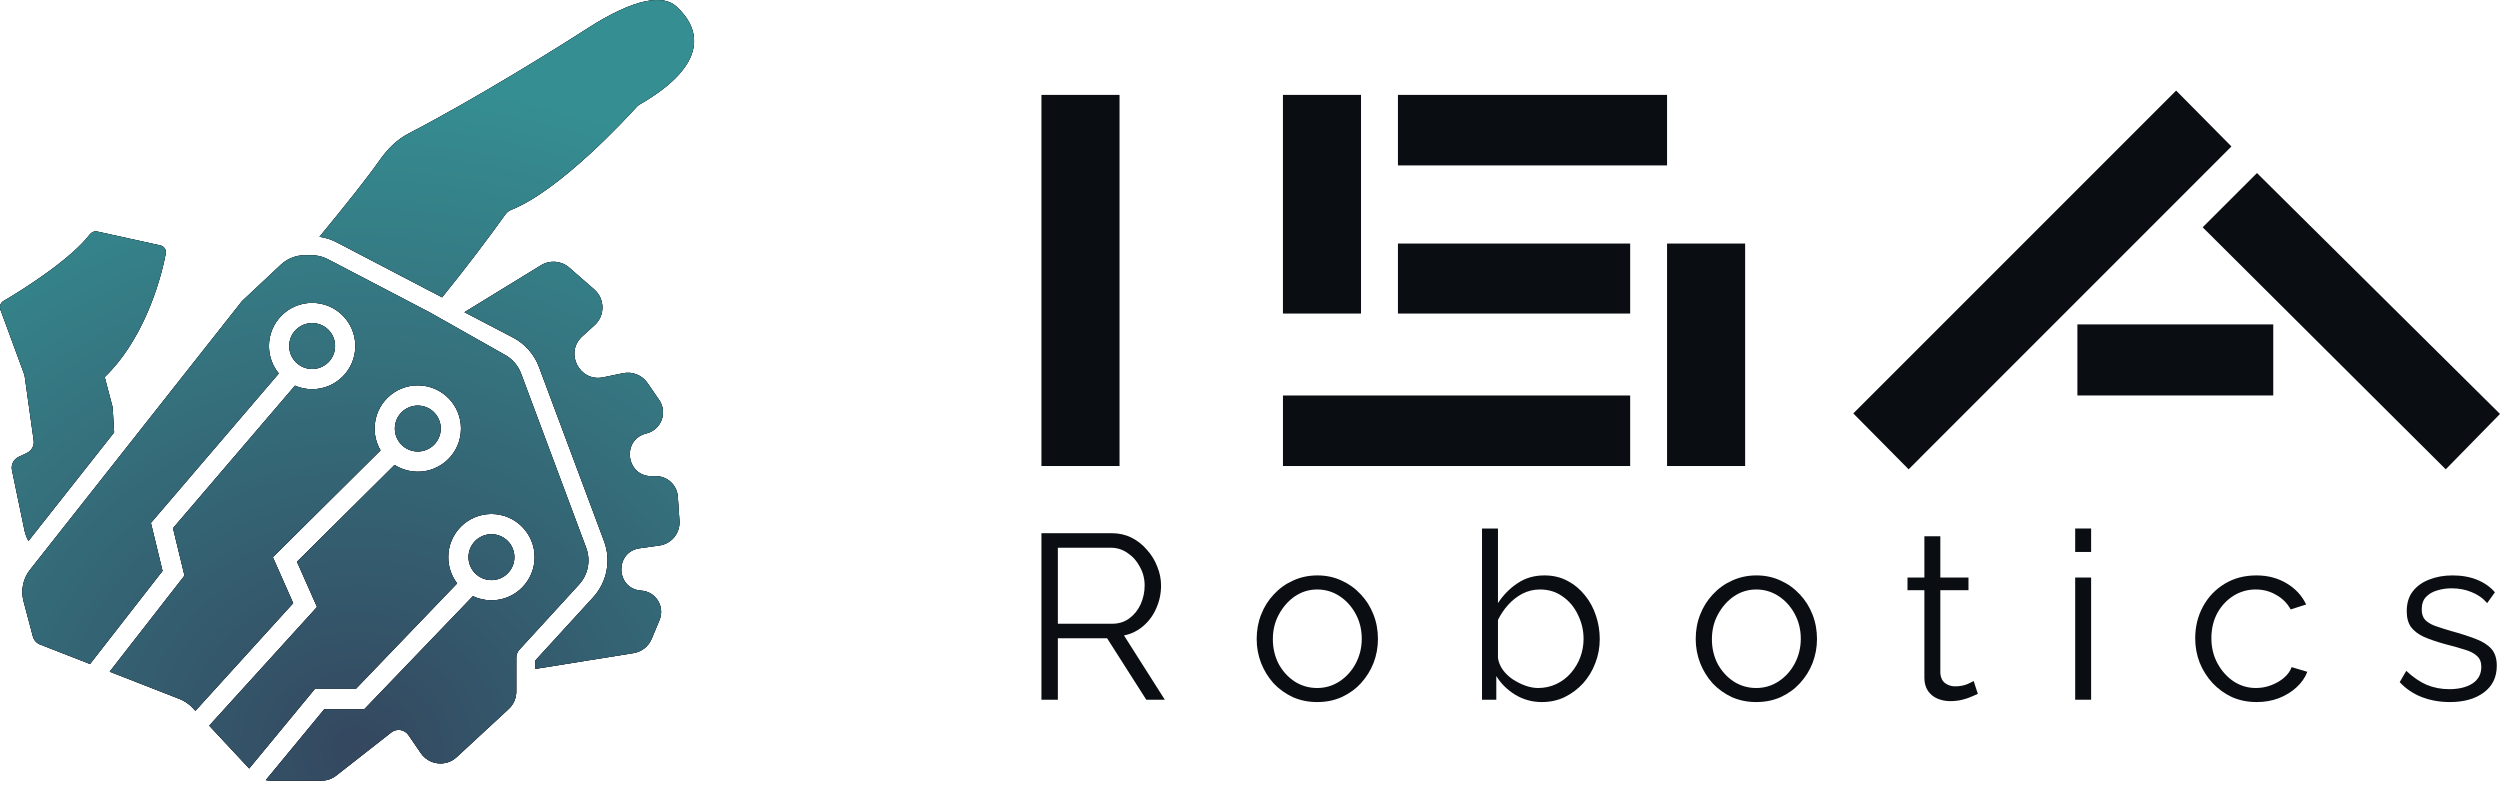<svg width="189" height="60" viewBox="0 0 189 60" fill="none" xmlns="http://www.w3.org/2000/svg">
<path d="M78.733 52.899V40.31H84.052C84.596 40.31 85.093 40.422 85.542 40.647C85.991 40.871 86.381 41.179 86.712 41.569C87.055 41.947 87.315 42.373 87.492 42.845C87.681 43.306 87.776 43.779 87.776 44.264C87.776 44.867 87.658 45.434 87.421 45.966C87.197 46.498 86.872 46.947 86.446 47.314C86.032 47.68 85.542 47.922 84.974 48.041L88.06 52.899H86.659L83.698 48.254H79.974V52.899H78.733ZM79.974 47.154H84.088C84.584 47.154 85.016 47.018 85.382 46.746C85.749 46.474 86.032 46.12 86.233 45.682C86.434 45.233 86.535 44.76 86.535 44.264C86.535 43.755 86.416 43.289 86.18 42.863C85.956 42.426 85.648 42.077 85.258 41.817C84.88 41.545 84.454 41.409 83.981 41.409H79.974V47.154Z" fill="#0A0D12"/>
<path d="M99.58 53.076C98.918 53.076 98.303 52.952 97.736 52.704C97.18 52.444 96.695 52.095 96.281 51.658C95.88 51.209 95.566 50.7 95.342 50.133C95.117 49.554 95.005 48.945 95.005 48.307C95.005 47.645 95.117 47.03 95.342 46.463C95.566 45.883 95.885 45.375 96.299 44.938C96.713 44.489 97.198 44.14 97.753 43.892C98.321 43.631 98.935 43.501 99.597 43.501C100.259 43.501 100.868 43.631 101.424 43.892C101.979 44.14 102.464 44.489 102.878 44.938C103.291 45.375 103.611 45.883 103.835 46.463C104.06 47.03 104.172 47.645 104.172 48.307C104.172 48.945 104.06 49.554 103.835 50.133C103.611 50.7 103.291 51.209 102.878 51.658C102.476 52.095 101.991 52.444 101.424 52.704C100.868 52.952 100.253 53.076 99.58 53.076ZM96.228 48.324C96.228 49.01 96.376 49.636 96.672 50.204C96.979 50.76 97.387 51.203 97.895 51.534C98.403 51.853 98.965 52.013 99.58 52.013C100.194 52.013 100.756 51.847 101.264 51.516C101.772 51.185 102.18 50.736 102.488 50.169C102.795 49.589 102.949 48.963 102.949 48.289C102.949 47.603 102.795 46.977 102.488 46.409C102.18 45.842 101.772 45.393 101.264 45.062C100.756 44.731 100.194 44.565 99.58 44.565C98.965 44.565 98.403 44.737 97.895 45.08C97.399 45.422 96.997 45.877 96.689 46.445C96.382 47 96.228 47.627 96.228 48.324Z" fill="#0A0D12"/>
<path d="M116.561 53.076C115.84 53.076 115.172 52.893 114.558 52.527C113.943 52.148 113.464 51.676 113.121 51.108V52.899H112.04V39.955H113.246V45.594C113.659 44.967 114.156 44.465 114.735 44.087C115.314 43.696 115.988 43.501 116.756 43.501C117.407 43.501 117.986 43.637 118.494 43.909C119.014 44.181 119.457 44.548 119.824 45.009C120.19 45.458 120.468 45.972 120.657 46.551C120.846 47.119 120.941 47.704 120.941 48.307C120.941 48.957 120.829 49.566 120.604 50.133C120.391 50.7 120.084 51.209 119.682 51.658C119.28 52.095 118.813 52.444 118.281 52.704C117.761 52.952 117.188 53.076 116.561 53.076ZM116.278 52.013C116.774 52.013 117.235 51.912 117.661 51.711C118.086 51.51 118.453 51.232 118.76 50.878C119.067 50.523 119.304 50.127 119.469 49.69C119.635 49.24 119.718 48.779 119.718 48.307C119.718 47.657 119.576 47.048 119.292 46.48C119.02 45.901 118.636 45.44 118.139 45.097C117.655 44.743 117.081 44.565 116.42 44.565C115.947 44.565 115.503 44.672 115.09 44.885C114.688 45.097 114.327 45.381 114.008 45.736C113.701 46.078 113.447 46.457 113.246 46.87V49.743C113.293 50.062 113.417 50.364 113.618 50.647C113.819 50.919 114.067 51.156 114.363 51.356C114.67 51.557 114.989 51.717 115.32 51.835C115.651 51.953 115.97 52.013 116.278 52.013Z" fill="#0A0D12"/>
<path d="M132.771 53.076C132.109 53.076 131.494 52.952 130.927 52.704C130.372 52.444 129.887 52.095 129.473 51.658C129.071 51.209 128.758 50.7 128.533 50.133C128.309 49.554 128.196 48.945 128.196 48.307C128.196 47.645 128.309 47.03 128.533 46.463C128.758 45.883 129.077 45.375 129.491 44.938C129.905 44.489 130.389 44.14 130.945 43.892C131.512 43.631 132.127 43.501 132.789 43.501C133.451 43.501 134.06 43.631 134.615 43.892C135.171 44.14 135.655 44.489 136.069 44.938C136.483 45.375 136.802 45.883 137.027 46.463C137.251 47.03 137.364 47.645 137.364 48.307C137.364 48.945 137.251 49.554 137.027 50.133C136.802 50.7 136.483 51.209 136.069 51.658C135.667 52.095 135.183 52.444 134.615 52.704C134.06 52.952 133.445 53.076 132.771 53.076ZM129.42 48.324C129.42 49.01 129.568 49.636 129.863 50.204C130.171 50.76 130.578 51.203 131.087 51.534C131.595 51.853 132.156 52.013 132.771 52.013C133.386 52.013 133.947 51.847 134.456 51.516C134.964 51.185 135.372 50.736 135.679 50.169C135.986 49.589 136.14 48.963 136.14 48.289C136.14 47.603 135.986 46.977 135.679 46.409C135.372 45.842 134.964 45.393 134.456 45.062C133.947 44.731 133.386 44.565 132.771 44.565C132.156 44.565 131.595 44.737 131.087 45.08C130.59 45.422 130.188 45.877 129.881 46.445C129.574 47 129.42 47.627 129.42 48.324Z" fill="#0A0D12"/>
<path d="M149.526 52.456C149.431 52.491 149.283 52.556 149.082 52.651C148.882 52.745 148.639 52.828 148.355 52.899C148.072 52.97 147.764 53.005 147.433 53.005C147.091 53.005 146.766 52.941 146.458 52.81C146.163 52.68 145.926 52.485 145.749 52.225C145.572 51.953 145.483 51.623 145.483 51.232V44.618H144.206V43.661H145.483V40.54H146.689V43.661H148.817V44.618H146.689V50.895C146.712 51.227 146.831 51.475 147.043 51.64C147.268 51.806 147.522 51.888 147.806 51.888C148.137 51.888 148.438 51.835 148.71 51.729C148.982 51.611 149.147 51.528 149.207 51.481L149.526 52.456Z" fill="#0A0D12"/>
<path d="M156.884 52.899V43.661H158.089V52.899H156.884ZM156.884 41.728V39.955H158.089V41.728H156.884Z" fill="#0A0D12"/>
<path d="M170.604 53.076C169.93 53.076 169.309 52.952 168.742 52.704C168.186 52.444 167.696 52.089 167.27 51.64C166.856 51.191 166.531 50.677 166.295 50.097C166.07 49.518 165.958 48.904 165.958 48.254C165.958 47.379 166.153 46.581 166.543 45.86C166.933 45.139 167.477 44.565 168.174 44.14C168.872 43.714 169.676 43.501 170.586 43.501C171.449 43.501 172.211 43.702 172.873 44.104C173.535 44.494 174.026 45.026 174.345 45.7L173.175 46.072C172.915 45.6 172.548 45.233 172.075 44.973C171.614 44.701 171.1 44.565 170.533 44.565C169.918 44.565 169.357 44.725 168.848 45.044C168.34 45.363 167.932 45.801 167.625 46.356C167.329 46.912 167.181 47.544 167.181 48.254C167.181 48.951 167.335 49.583 167.642 50.151C167.95 50.718 168.358 51.173 168.866 51.516C169.374 51.847 169.936 52.013 170.55 52.013C170.952 52.013 171.337 51.942 171.703 51.8C172.081 51.658 172.406 51.469 172.678 51.232C172.962 50.984 173.151 50.718 173.246 50.434L174.434 50.789C174.268 51.227 173.99 51.623 173.6 51.977C173.222 52.32 172.773 52.592 172.253 52.793C171.744 52.982 171.195 53.076 170.604 53.076Z" fill="#0A0D12"/>
<path d="M185.211 53.076C184.455 53.076 183.751 52.952 183.101 52.704C182.451 52.456 181.89 52.078 181.417 51.569L181.913 50.718C182.433 51.203 182.953 51.557 183.474 51.782C184.005 51.995 184.567 52.101 185.158 52.101C185.879 52.101 186.464 51.959 186.913 51.676C187.363 51.38 187.587 50.961 187.587 50.417C187.587 50.05 187.475 49.773 187.25 49.583C187.038 49.382 186.724 49.223 186.311 49.105C185.909 48.974 185.424 48.839 184.857 48.697C184.218 48.519 183.68 48.336 183.243 48.147C182.817 47.946 182.492 47.698 182.268 47.402C182.055 47.095 181.949 46.699 181.949 46.214C181.949 45.611 182.096 45.115 182.392 44.725C182.699 44.323 183.113 44.022 183.633 43.821C184.165 43.608 184.756 43.501 185.406 43.501C186.116 43.501 186.742 43.614 187.286 43.838C187.83 44.063 188.273 44.376 188.616 44.778L188.03 45.594C187.7 45.215 187.304 44.938 186.842 44.76C186.393 44.571 185.891 44.477 185.335 44.477C184.957 44.477 184.597 44.53 184.254 44.636C183.911 44.731 183.627 44.896 183.403 45.133C183.19 45.357 183.083 45.671 183.083 46.072C183.083 46.404 183.166 46.663 183.332 46.853C183.497 47.03 183.745 47.184 184.076 47.314C184.407 47.432 184.815 47.562 185.3 47.704C185.997 47.893 186.606 48.088 187.126 48.289C187.646 48.478 188.048 48.726 188.332 49.034C188.616 49.341 188.757 49.773 188.757 50.328C188.757 51.191 188.432 51.865 187.782 52.349C187.132 52.834 186.275 53.076 185.211 53.076Z" fill="#0A0D12"/>
<path d="M84.637 7.174H78.733V35.231H84.637V7.174Z" fill="#0A0D12"/>
<path d="M123.241 29.899H96.992V35.231H123.241V29.899ZM102.893 7.174H96.99V23.704H102.893V7.174ZM123.241 18.412H105.684V23.704H123.241V18.412ZM131.933 18.412H126.03V35.231H131.933V18.412ZM126.03 7.174H105.684V12.506H126.03V7.174Z" fill="#0A0D12"/>
<path d="M168.696 11.071L164.515 6.848L140.109 31.254L144.292 35.48L168.696 11.071ZM171.858 24.524H157.051V29.899H171.858V24.524ZM189 31.294L170.627 13.082L166.522 17.183L184.899 35.48L189 31.294Z" fill="#0A0D12"/>
<path d="M30.871 10.107C30.001 10.558 29.284 11.288 28.721 12.091C27.75 13.472 26.045 15.611 24.156 17.899C24.606 17.966 25.049 18.107 25.468 18.326L33.422 22.478C35.279 20.186 36.983 17.918 38.219 16.191C38.328 16.04 38.476 15.931 38.649 15.862C42.341 14.39 47.379 8.914 48.134 8.078C48.201 8.004 48.277 7.944 48.363 7.895C53.715 4.806 52.91 2.1 51.129 0.485C50.171 -0.383 48.11 -0.239 44.347 2.189C42.374 3.463 36.091 7.4 30.871 10.107Z" fill="#0A0D12"/>
<path d="M30.871 10.107C30.001 10.558 29.284 11.288 28.721 12.091C27.75 13.472 26.045 15.611 24.156 17.899C24.606 17.966 25.049 18.107 25.468 18.326L33.422 22.478C35.279 20.186 36.983 17.918 38.219 16.191C38.328 16.04 38.476 15.931 38.649 15.862C42.341 14.39 47.379 8.914 48.134 8.078C48.201 8.004 48.277 7.944 48.363 7.895C53.715 4.806 52.91 2.1 51.129 0.485C50.171 -0.383 48.11 -0.239 44.347 2.189C42.374 3.463 36.091 7.4 30.871 10.107Z" fill="#0A0D12"/>
<path d="M30.871 10.107C30.001 10.558 29.284 11.288 28.721 12.091C27.75 13.472 26.045 15.611 24.156 17.899C24.606 17.966 25.049 18.107 25.468 18.326L33.422 22.478C35.279 20.186 36.983 17.918 38.219 16.191C38.328 16.04 38.476 15.931 38.649 15.862C42.341 14.39 47.379 8.914 48.134 8.078C48.201 8.004 48.277 7.944 48.363 7.895C53.715 4.806 52.91 2.1 51.129 0.485C50.171 -0.383 48.11 -0.239 44.347 2.189C42.374 3.463 36.091 7.4 30.871 10.107Z" fill="url(#paint0_radial_289_718)"/>
<path d="M0.033 23.413L1.854 28.357L2.544 33.28C2.61 33.676 2.405 34.068 2.042 34.24L1.4 34.546C1.025 34.725 0.82 35.137 0.905 35.544L1.85 40.09C1.911 40.383 2.015 40.652 2.154 40.893L8.629 32.686L8.516 30.793L7.914 28.504C10.676 25.866 12.074 21.608 12.533 19.16C12.585 18.88 12.401 18.615 12.123 18.554L7.364 17.507C7.144 17.458 6.92 17.551 6.783 17.73C5.426 19.499 2.136 21.663 0.273 22.751C0.044 22.885 -0.058 23.163 0.033 23.413Z" fill="#0A0D12"/>
<path d="M0.033 23.413L1.854 28.357L2.544 33.28C2.61 33.676 2.405 34.068 2.042 34.24L1.4 34.546C1.025 34.725 0.82 35.137 0.905 35.544L1.85 40.09C1.911 40.383 2.015 40.652 2.154 40.893L8.629 32.686L8.516 30.793L7.914 28.504C10.676 25.866 12.074 21.608 12.533 19.16C12.585 18.88 12.401 18.615 12.123 18.554L7.364 17.507C7.144 17.458 6.92 17.551 6.783 17.73C5.426 19.499 2.136 21.663 0.273 22.751C0.044 22.885 -0.058 23.163 0.033 23.413Z" fill="#0A0D12"/>
<path d="M0.033 23.413L1.854 28.357L2.544 33.28C2.61 33.676 2.405 34.068 2.042 34.24L1.4 34.546C1.025 34.725 0.82 35.137 0.905 35.544L1.85 40.09C1.911 40.383 2.015 40.652 2.154 40.893L8.629 32.686L8.516 30.793L7.914 28.504C10.676 25.866 12.074 21.608 12.533 19.16C12.585 18.88 12.401 18.615 12.123 18.554L7.364 17.507C7.144 17.458 6.92 17.551 6.783 17.73C5.426 19.499 2.136 21.663 0.273 22.751C0.044 22.885 -0.058 23.163 0.033 23.413Z" fill="url(#paint1_radial_289_718)"/>
<path d="M2.486 48.115L1.778 45.446C1.56 44.623 1.741 43.745 2.269 43.077L18.294 22.767L21.221 20.022C21.806 19.474 22.587 19.225 23.352 19.305C23.842 19.269 24.344 19.366 24.8 19.605L32.488 23.618L38.114 26.796C38.706 27.105 39.163 27.622 39.396 28.247L44.315 41.415C44.671 42.367 44.463 43.438 43.776 44.188L39.27 49.11C39.118 49.277 39.033 49.494 39.033 49.719L39.033 52.278C39.033 52.78 38.824 53.26 38.455 53.601L34.525 57.238C33.717 57.986 32.434 57.841 31.812 56.933L30.881 55.573C30.587 55.143 29.991 55.051 29.581 55.372L25.417 58.634C25.1 58.882 24.708 59.017 24.305 59.017H20.481C20.351 59.017 20.222 59.003 20.097 58.976L24.52 53.614H27.546L35.752 45.071L35.751 45.07C36.176 45.272 36.652 45.386 37.153 45.386C38.956 45.386 40.418 43.924 40.418 42.121C40.418 40.318 38.956 38.856 37.153 38.856C35.35 38.856 33.889 40.318 33.889 42.121C33.889 42.867 34.139 43.554 34.559 44.103L26.894 52.084H23.799L18.838 58.097L15.819 54.86L23.968 45.889L22.453 42.468L29.829 35.151C30.239 35.413 30.714 35.587 31.231 35.643C33.023 35.839 34.635 34.544 34.83 32.752C35.026 30.959 33.731 29.348 31.938 29.152C30.146 28.957 28.535 30.252 28.339 32.044C28.26 32.769 28.425 33.464 28.768 34.048L20.627 42.123L22.165 45.598L14.772 53.737L14.566 53.516C14.289 53.22 13.95 52.989 13.572 52.842L8.292 50.779L13.949 43.517L13.08 39.931L22.3 29.157C22.698 29.329 23.137 29.425 23.598 29.425C25.401 29.425 26.863 27.963 26.863 26.16C26.863 24.357 25.401 22.895 23.598 22.895C21.795 22.895 20.333 24.357 20.333 26.16C20.333 26.947 20.612 27.669 21.076 28.233L11.408 39.531L12.288 43.16L6.805 50.198L3.029 48.724C2.762 48.619 2.56 48.393 2.486 48.115Z" fill="#0A0D12"/>
<path d="M2.486 48.115L1.778 45.446C1.56 44.623 1.741 43.745 2.269 43.077L18.294 22.767L21.221 20.022C21.806 19.474 22.587 19.225 23.352 19.305C23.842 19.269 24.344 19.366 24.8 19.605L32.488 23.618L38.114 26.796C38.706 27.105 39.163 27.622 39.396 28.247L44.315 41.415C44.671 42.367 44.463 43.438 43.776 44.188L39.27 49.11C39.118 49.277 39.033 49.494 39.033 49.719L39.033 52.278C39.033 52.78 38.824 53.26 38.455 53.601L34.525 57.238C33.717 57.986 32.434 57.841 31.812 56.933L30.881 55.573C30.587 55.143 29.991 55.051 29.581 55.372L25.417 58.634C25.1 58.882 24.708 59.017 24.305 59.017H20.481C20.351 59.017 20.222 59.003 20.097 58.976L24.52 53.614H27.546L35.752 45.071L35.751 45.07C36.176 45.272 36.652 45.386 37.153 45.386C38.956 45.386 40.418 43.924 40.418 42.121C40.418 40.318 38.956 38.856 37.153 38.856C35.35 38.856 33.889 40.318 33.889 42.121C33.889 42.867 34.139 43.554 34.559 44.103L26.894 52.084H23.799L18.838 58.097L15.819 54.86L23.968 45.889L22.453 42.468L29.829 35.151C30.239 35.413 30.714 35.587 31.231 35.643C33.023 35.839 34.635 34.544 34.83 32.752C35.026 30.959 33.731 29.348 31.938 29.152C30.146 28.957 28.535 30.252 28.339 32.044C28.26 32.769 28.425 33.464 28.768 34.048L20.627 42.123L22.165 45.598L14.772 53.737L14.566 53.516C14.289 53.22 13.95 52.989 13.572 52.842L8.292 50.779L13.949 43.517L13.08 39.931L22.3 29.157C22.698 29.329 23.137 29.425 23.598 29.425C25.401 29.425 26.863 27.963 26.863 26.16C26.863 24.357 25.401 22.895 23.598 22.895C21.795 22.895 20.333 24.357 20.333 26.16C20.333 26.947 20.612 27.669 21.076 28.233L11.408 39.531L12.288 43.16L6.805 50.198L3.029 48.724C2.762 48.619 2.56 48.393 2.486 48.115Z" fill="#0A0D12"/>
<path d="M2.486 48.115L1.778 45.446C1.56 44.623 1.741 43.745 2.269 43.077L18.294 22.767L21.221 20.022C21.806 19.474 22.587 19.225 23.352 19.305C23.842 19.269 24.344 19.366 24.8 19.605L32.488 23.618L38.114 26.796C38.706 27.105 39.163 27.622 39.396 28.247L44.315 41.415C44.671 42.367 44.463 43.438 43.776 44.188L39.27 49.11C39.118 49.277 39.033 49.494 39.033 49.719L39.033 52.278C39.033 52.78 38.824 53.26 38.455 53.601L34.525 57.238C33.717 57.986 32.434 57.841 31.812 56.933L30.881 55.573C30.587 55.143 29.991 55.051 29.581 55.372L25.417 58.634C25.1 58.882 24.708 59.017 24.305 59.017H20.481C20.351 59.017 20.222 59.003 20.097 58.976L24.52 53.614H27.546L35.752 45.071L35.751 45.07C36.176 45.272 36.652 45.386 37.153 45.386C38.956 45.386 40.418 43.924 40.418 42.121C40.418 40.318 38.956 38.856 37.153 38.856C35.35 38.856 33.889 40.318 33.889 42.121C33.889 42.867 34.139 43.554 34.559 44.103L26.894 52.084H23.799L18.838 58.097L15.819 54.86L23.968 45.889L22.453 42.468L29.829 35.151C30.239 35.413 30.714 35.587 31.231 35.643C33.023 35.839 34.635 34.544 34.83 32.752C35.026 30.959 33.731 29.348 31.938 29.152C30.146 28.957 28.535 30.252 28.339 32.044C28.26 32.769 28.425 33.464 28.768 34.048L20.627 42.123L22.165 45.598L14.772 53.737L14.566 53.516C14.289 53.22 13.95 52.989 13.572 52.842L8.292 50.779L13.949 43.517L13.08 39.931L22.3 29.157C22.698 29.329 23.137 29.425 23.598 29.425C25.401 29.425 26.863 27.963 26.863 26.16C26.863 24.357 25.401 22.895 23.598 22.895C21.795 22.895 20.333 24.357 20.333 26.16C20.333 26.947 20.612 27.669 21.076 28.233L11.408 39.531L12.288 43.16L6.805 50.198L3.029 48.724C2.762 48.619 2.56 48.393 2.486 48.115Z" fill="url(#paint2_radial_289_718)"/>
<path d="M47.891 49.375L40.476 50.567V49.929L44.84 45.162C45.893 44.013 46.212 42.37 45.667 40.91L40.748 27.742C40.39 26.783 39.689 25.991 38.782 25.517L35.114 23.602L40.903 20.053C41.575 19.641 42.438 19.713 43.032 20.232L44.926 21.885C45.739 22.594 45.752 23.854 44.953 24.579L44.021 25.425C42.662 26.659 43.8 28.898 45.598 28.527L47.102 28.216C47.813 28.069 48.542 28.362 48.953 28.96L49.834 30.242C50.486 31.189 49.986 32.495 48.869 32.766C46.968 33.227 47.325 36.03 49.281 36L49.551 35.996C50.44 35.982 51.184 36.666 51.244 37.553L51.368 39.37C51.431 40.294 50.769 41.11 49.852 41.239L48.359 41.449C46.441 41.72 46.545 44.523 48.478 44.651C49.58 44.724 50.283 45.859 49.858 46.878L49.269 48.289C49.029 48.865 48.507 49.276 47.891 49.375Z" fill="#0A0D12"/>
<path d="M47.891 49.375L40.476 50.567V49.929L44.84 45.162C45.893 44.013 46.212 42.37 45.667 40.91L40.748 27.742C40.39 26.783 39.689 25.991 38.782 25.517L35.114 23.602L40.903 20.053C41.575 19.641 42.438 19.713 43.032 20.232L44.926 21.885C45.739 22.594 45.752 23.854 44.953 24.579L44.021 25.425C42.662 26.659 43.8 28.898 45.598 28.527L47.102 28.216C47.813 28.069 48.542 28.362 48.953 28.96L49.834 30.242C50.486 31.189 49.986 32.495 48.869 32.766C46.968 33.227 47.325 36.03 49.281 36L49.551 35.996C50.44 35.982 51.184 36.666 51.244 37.553L51.368 39.37C51.431 40.294 50.769 41.11 49.852 41.239L48.359 41.449C46.441 41.72 46.545 44.523 48.478 44.651C49.58 44.724 50.283 45.859 49.858 46.878L49.269 48.289C49.029 48.865 48.507 49.276 47.891 49.375Z" fill="#0A0D12"/>
<path d="M47.891 49.375L40.476 50.567V49.929L44.84 45.162C45.893 44.013 46.212 42.37 45.667 40.91L40.748 27.742C40.39 26.783 39.689 25.991 38.782 25.517L35.114 23.602L40.903 20.053C41.575 19.641 42.438 19.713 43.032 20.232L44.926 21.885C45.739 22.594 45.752 23.854 44.953 24.579L44.021 25.425C42.662 26.659 43.8 28.898 45.598 28.527L47.102 28.216C47.813 28.069 48.542 28.362 48.953 28.96L49.834 30.242C50.486 31.189 49.986 32.495 48.869 32.766C46.968 33.227 47.325 36.03 49.281 36L49.551 35.996C50.44 35.982 51.184 36.666 51.244 37.553L51.368 39.37C51.431 40.294 50.769 41.11 49.852 41.239L48.359 41.449C46.441 41.72 46.545 44.523 48.478 44.651C49.58 44.724 50.283 45.859 49.858 46.878L49.269 48.289C49.029 48.865 48.507 49.276 47.891 49.375Z" fill="url(#paint3_radial_289_718)"/>
<path d="M23.598 27.894C24.556 27.894 25.332 27.118 25.332 26.16C25.332 25.202 24.556 24.426 23.598 24.426C22.64 24.426 21.864 25.202 21.864 26.16C21.864 27.118 22.64 27.894 23.598 27.894Z" fill="#0A0D12"/>
<path d="M23.598 27.894C24.556 27.894 25.332 27.118 25.332 26.16C25.332 25.202 24.556 24.426 23.598 24.426C22.64 24.426 21.864 25.202 21.864 26.16C21.864 27.118 22.64 27.894 23.598 27.894Z" fill="#0A0D12"/>
<path d="M23.598 27.894C24.556 27.894 25.332 27.118 25.332 26.16C25.332 25.202 24.556 24.426 23.598 24.426C22.64 24.426 21.864 25.202 21.864 26.16C21.864 27.118 22.64 27.894 23.598 27.894Z" fill="url(#paint4_radial_289_718)"/>
<path d="M33.309 32.586C33.205 33.538 32.349 34.226 31.397 34.122C30.445 34.018 29.757 33.162 29.861 32.21C29.965 31.258 30.82 30.57 31.773 30.674C32.725 30.777 33.413 31.634 33.309 32.586Z" fill="#0A0D12"/>
<path d="M33.309 32.586C33.205 33.538 32.349 34.226 31.397 34.122C30.445 34.018 29.757 33.162 29.861 32.21C29.965 31.258 30.82 30.57 31.773 30.674C32.725 30.777 33.413 31.634 33.309 32.586Z" fill="#0A0D12"/>
<path d="M33.309 32.586C33.205 33.538 32.349 34.226 31.397 34.122C30.445 34.018 29.757 33.162 29.861 32.21C29.965 31.258 30.82 30.57 31.773 30.674C32.725 30.777 33.413 31.634 33.309 32.586Z" fill="url(#paint5_radial_289_718)"/>
<path d="M37.153 43.855C38.111 43.855 38.888 43.079 38.888 42.121C38.888 41.163 38.111 40.387 37.153 40.387C36.196 40.387 35.419 41.163 35.419 42.121C35.419 43.079 36.196 43.855 37.153 43.855Z" fill="#0A0D12"/>
<path d="M37.153 43.855C38.111 43.855 38.888 43.079 38.888 42.121C38.888 41.163 38.111 40.387 37.153 40.387C36.196 40.387 35.419 41.163 35.419 42.121C35.419 43.079 36.196 43.855 37.153 43.855Z" fill="#0A0D12"/>
<path d="M37.153 43.855C38.111 43.855 38.888 43.079 38.888 42.121C38.888 41.163 38.111 40.387 37.153 40.387C36.196 40.387 35.419 41.163 35.419 42.121C35.419 43.079 36.196 43.855 37.153 43.855Z" fill="url(#paint6_radial_289_718)"/>
<defs>
<radialGradient id="paint0_radial_289_718" cx="0" cy="0" r="1" gradientUnits="userSpaceOnUse" gradientTransform="translate(26.999 56.619) rotate(-90) scale(50.498 54.691)">
<stop stop-color="#34475F"/>
<stop offset="1" stop-color="#358E92"/>
</radialGradient>
<radialGradient id="paint1_radial_289_718" cx="0" cy="0" r="1" gradientUnits="userSpaceOnUse" gradientTransform="translate(26.999 56.619) rotate(-90) scale(50.498 54.691)">
<stop stop-color="#34475F"/>
<stop offset="1" stop-color="#358E92"/>
</radialGradient>
<radialGradient id="paint2_radial_289_718" cx="0" cy="0" r="1" gradientUnits="userSpaceOnUse" gradientTransform="translate(26.999 56.619) rotate(-90) scale(50.498 54.691)">
<stop stop-color="#34475F"/>
<stop offset="1" stop-color="#358E92"/>
</radialGradient>
<radialGradient id="paint3_radial_289_718" cx="0" cy="0" r="1" gradientUnits="userSpaceOnUse" gradientTransform="translate(26.999 56.619) rotate(-90) scale(50.498 54.691)">
<stop stop-color="#34475F"/>
<stop offset="1" stop-color="#358E92"/>
</radialGradient>
<radialGradient id="paint4_radial_289_718" cx="0" cy="0" r="1" gradientUnits="userSpaceOnUse" gradientTransform="translate(26.999 56.619) rotate(-90) scale(50.498 54.691)">
<stop stop-color="#34475F"/>
<stop offset="1" stop-color="#358E92"/>
</radialGradient>
<radialGradient id="paint5_radial_289_718" cx="0" cy="0" r="1" gradientUnits="userSpaceOnUse" gradientTransform="translate(26.999 56.619) rotate(-90) scale(50.498 54.691)">
<stop stop-color="#34475F"/>
<stop offset="1" stop-color="#358E92"/>
</radialGradient>
<radialGradient id="paint6_radial_289_718" cx="0" cy="0" r="1" gradientUnits="userSpaceOnUse" gradientTransform="translate(26.999 56.619) rotate(-90) scale(50.498 54.691)">
<stop stop-color="#34475F"/>
<stop offset="1" stop-color="#358E92"/>
</radialGradient>
</defs>
</svg>
